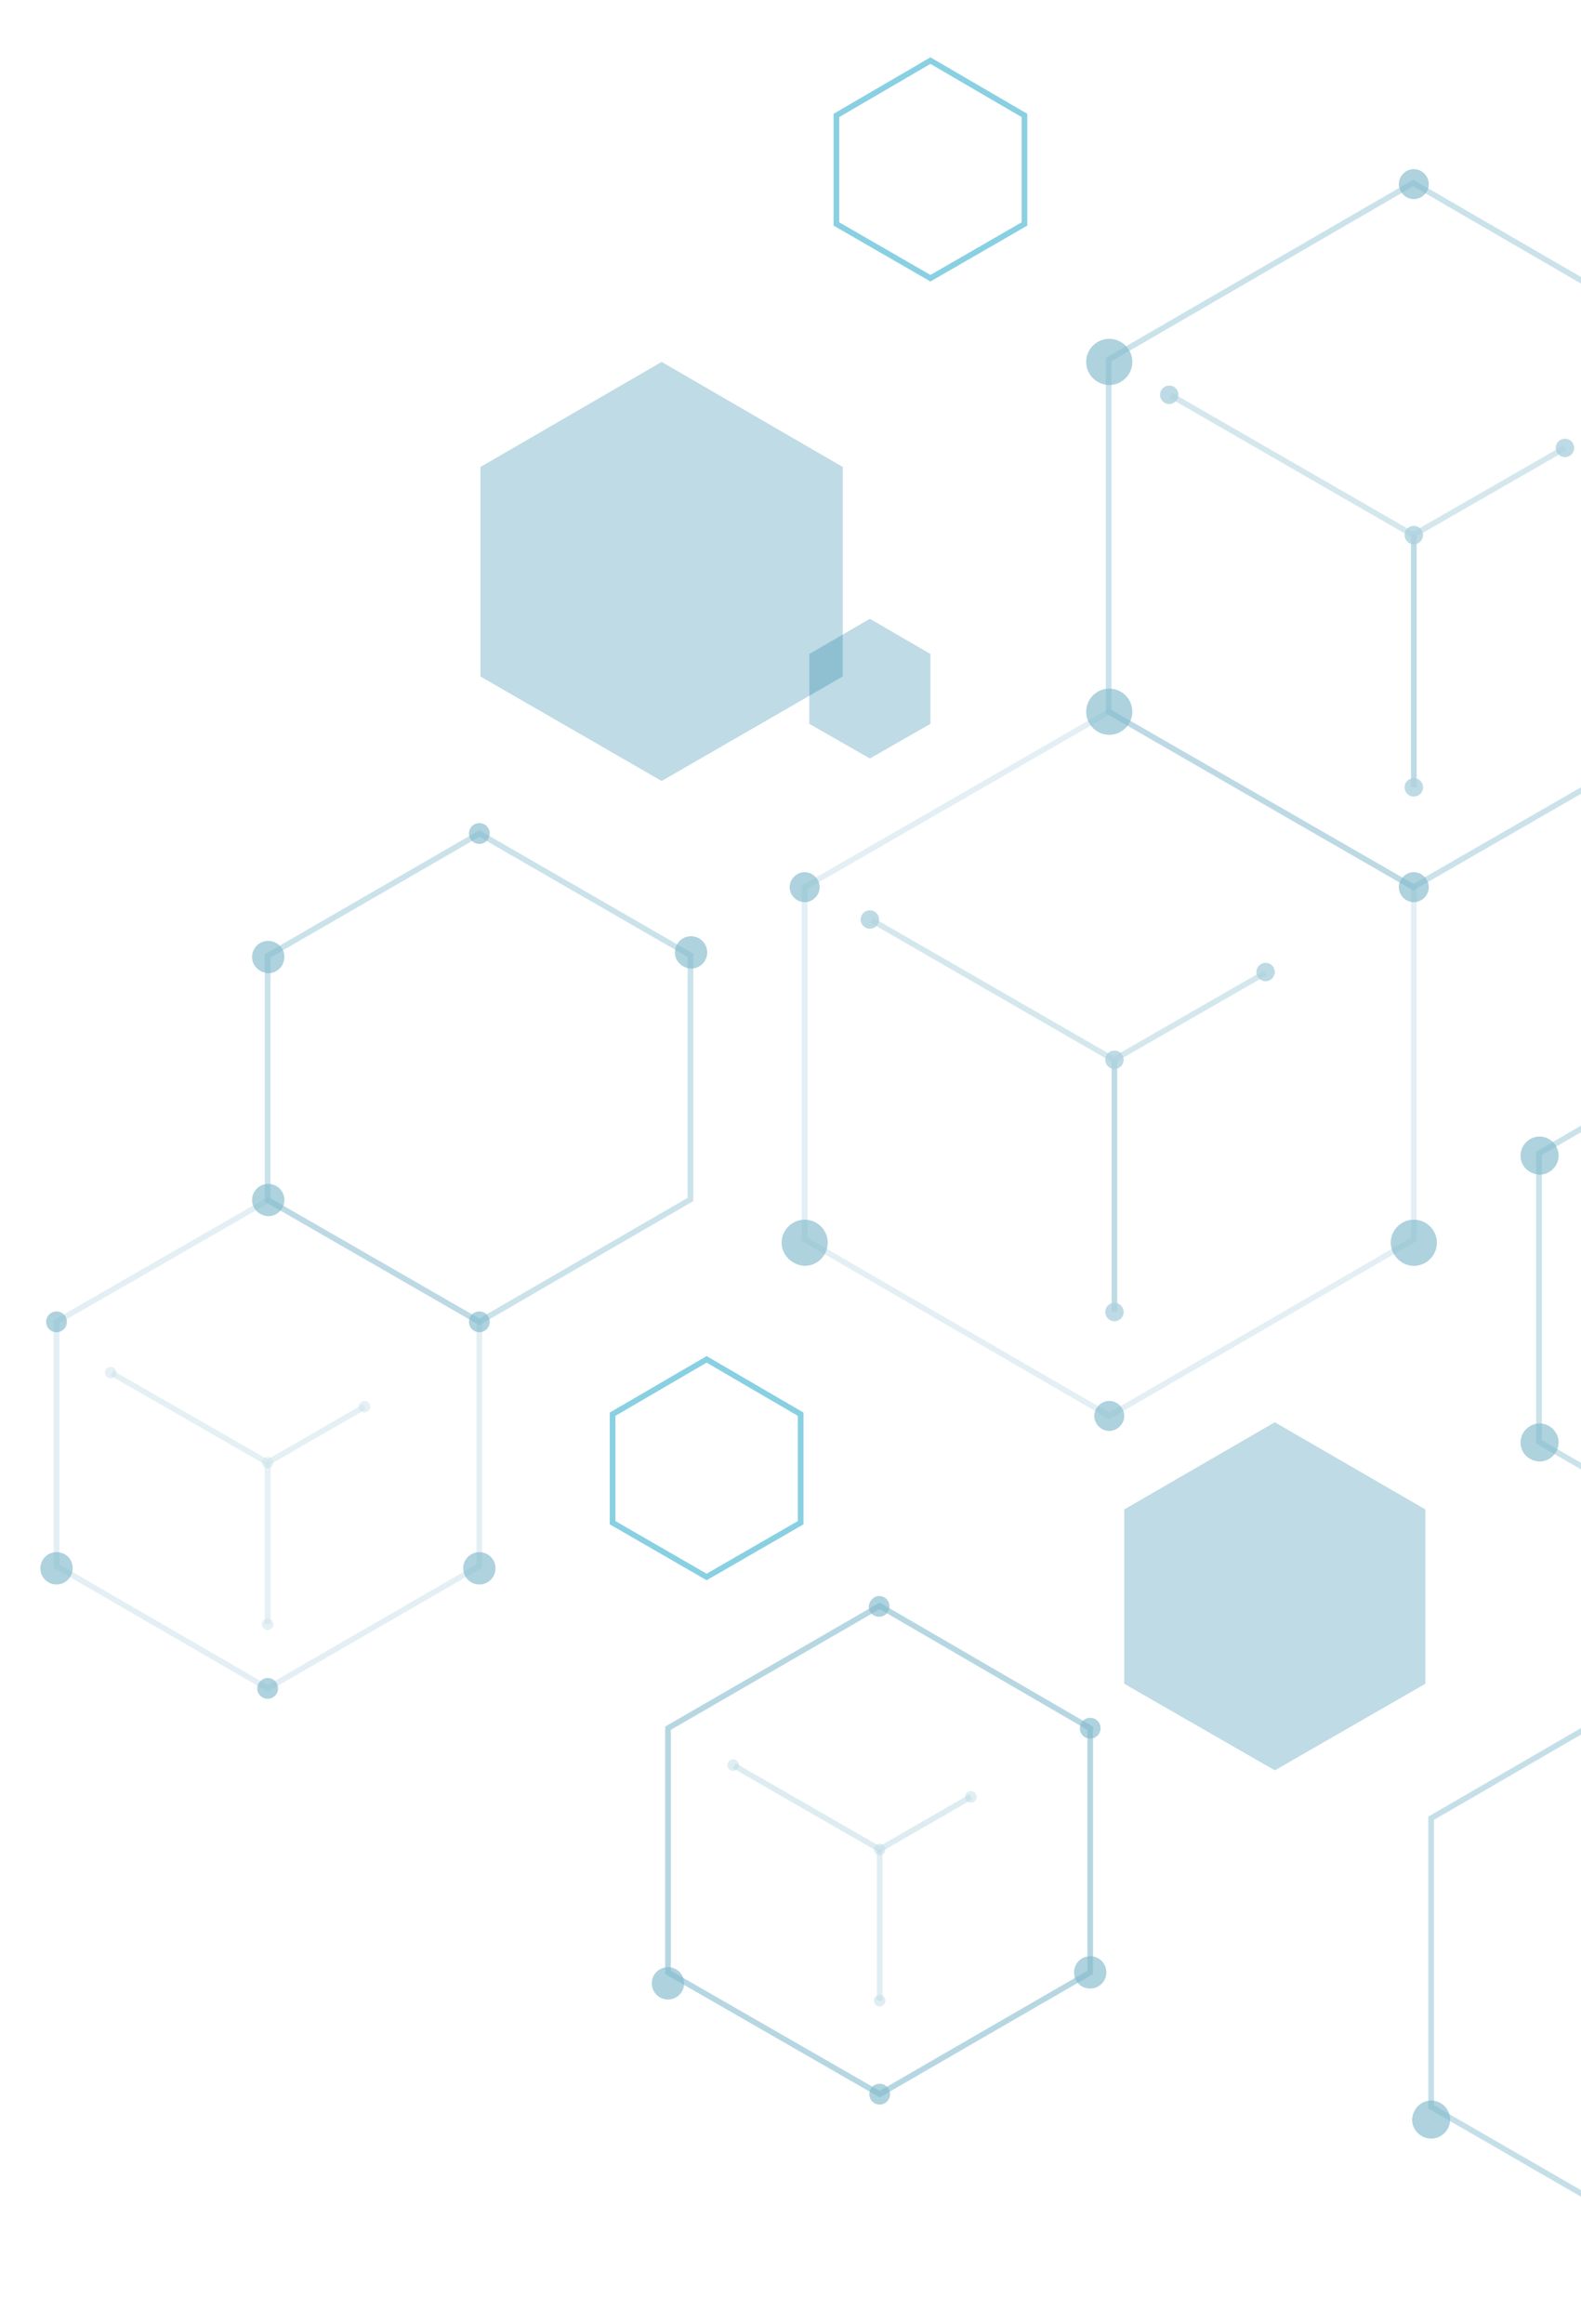<svg width="279" height="410" viewBox="0 0 279 410" fill="none" xmlns="http://www.w3.org/2000/svg">
<g opacity="0.5">
<g opacity="0.8">
<path opacity="0.52" d="M359.744 203.472V254.392L315.667 279.749L271.59 254.392V203.472L315.667 177.911L359.744 203.472Z" stroke="#007299" stroke-miterlimit="10"/>
</g>
<path opacity="0.63" d="M268.332 254.493C268.332 252.66 269.859 251.133 271.691 251.133C273.524 251.133 275.051 252.66 275.051 254.493C275.051 256.327 273.524 257.854 271.691 257.854C269.757 257.752 268.332 256.327 268.332 254.493Z" fill="#007299"/>
<path opacity="0.63" d="M268.332 203.88C268.332 202.047 269.859 200.519 271.691 200.519C273.524 200.519 275.051 202.047 275.051 203.88C275.051 205.713 273.524 207.241 271.691 207.241C269.757 207.139 268.332 205.713 268.332 203.88Z" fill="#007299"/>
</g>
<g opacity="0.5">
<g opacity="0.8">
<path opacity="0.52" d="M303.144 63.445V125.566L249.396 156.525L195.648 125.566V63.445L249.396 32.283L303.144 63.445Z" stroke="#007299" stroke-miterlimit="10"/>
<path opacity="0.27" d="M249.498 156.525V218.646L195.75 249.809L142.002 218.646V156.525L195.75 125.566L249.498 156.525Z" stroke="#007299" stroke-miterlimit="10"/>
<path opacity="0.57" d="M340.605 320.79V371.709L296.63 397.168L252.553 371.709V320.79L296.63 295.229L340.605 320.79Z" stroke="#007299" stroke-miterlimit="10"/>
<g opacity="0.8">
<path opacity="0.52" d="M276.169 79.026L249.397 94.404L206.643 69.759" stroke="#007299" stroke-miterlimit="10"/>
<path opacity="0.8" d="M249.498 94.404V138.908" stroke="#007299" stroke-miterlimit="10"/>
<path opacity="0.8" d="M206.338 71.287C207.237 71.287 207.966 70.557 207.966 69.657C207.966 68.758 207.237 68.028 206.338 68.028C205.438 68.028 204.709 68.758 204.709 69.657C204.709 70.557 205.438 71.287 206.338 71.287Z" fill="#007299"/>
<path opacity="0.8" d="M276.17 80.656C277.069 80.656 277.798 79.927 277.798 79.027C277.798 78.127 277.069 77.397 276.17 77.397C275.27 77.397 274.541 78.127 274.541 79.027C274.541 79.927 275.27 80.656 276.17 80.656Z" fill="#007299"/>
<path opacity="0.8" d="M249.498 96.034C250.397 96.034 251.127 95.304 251.127 94.404C251.127 93.504 250.397 92.775 249.498 92.775C248.598 92.775 247.869 93.504 247.869 94.404C247.869 95.304 248.598 96.034 249.498 96.034Z" fill="#007299"/>
<path opacity="0.8" d="M249.498 140.537C250.397 140.537 251.127 139.807 251.127 138.907C251.127 138.007 250.397 137.278 249.498 137.278C248.598 137.278 247.869 138.007 247.869 138.907C247.869 139.807 248.598 140.537 249.498 140.537Z" fill="#007299"/>
</g>
<g opacity="0.8">
<path opacity="0.52" d="M223.337 171.597L196.564 186.975L153.811 162.33" stroke="#007299" stroke-miterlimit="10"/>
<path opacity="0.8" d="M196.666 186.975V231.478" stroke="#007299" stroke-miterlimit="10"/>
<path opacity="0.8" d="M153.506 163.857C154.405 163.857 155.134 163.128 155.134 162.228C155.134 161.328 154.405 160.599 153.506 160.599C152.606 160.599 151.877 161.328 151.877 162.228C151.877 163.128 152.606 163.857 153.506 163.857Z" fill="#007299"/>
<path opacity="0.8" d="M223.338 173.125C224.237 173.125 224.966 172.395 224.966 171.495C224.966 170.595 224.237 169.866 223.338 169.866C222.438 169.866 221.709 170.595 221.709 171.495C221.709 172.395 222.438 173.125 223.338 173.125Z" fill="#007299"/>
<path opacity="0.8" d="M196.668 188.604C197.567 188.604 198.296 187.875 198.296 186.975C198.296 186.075 197.567 185.345 196.668 185.345C195.768 185.345 195.039 186.075 195.039 186.975C195.039 187.875 195.768 188.604 196.668 188.604Z" fill="#007299"/>
<path opacity="0.8" d="M196.668 233.107C197.567 233.107 198.296 232.378 198.296 231.478C198.296 230.578 197.567 229.849 196.668 229.849C195.768 229.849 195.039 230.578 195.039 231.478C195.039 232.378 195.768 233.107 196.668 233.107Z" fill="#007299"/>
</g>
<g opacity="0.5">
<path opacity="0.52" d="M64.332 248.179L47.231 258.058L19.746 242.273" stroke="#007299" stroke-miterlimit="10"/>
<path opacity="0.5" d="M47.232 258.058V286.572" stroke="#007299" stroke-miterlimit="10"/>
<path opacity="0.5" d="M19.543 243.189C20.105 243.189 20.561 242.733 20.561 242.171C20.561 241.609 20.105 241.153 19.543 241.153C18.981 241.153 18.525 241.609 18.525 242.171C18.525 242.733 18.981 243.189 19.543 243.189Z" fill="#007299"/>
<path opacity="0.5" d="M64.332 249.198C64.895 249.198 65.35 248.742 65.35 248.179C65.35 247.617 64.895 247.161 64.332 247.161C63.77 247.161 63.315 247.617 63.315 248.179C63.315 248.742 63.77 249.198 64.332 249.198Z" fill="#007299"/>
<path opacity="0.5" d="M47.231 259.076C47.793 259.076 48.249 258.62 48.249 258.058C48.249 257.495 47.793 257.039 47.231 257.039C46.669 257.039 46.213 257.495 46.213 258.058C46.213 258.62 46.669 259.076 47.231 259.076Z" fill="#007299"/>
<path opacity="0.5" d="M47.231 287.591C47.793 287.591 48.249 287.135 48.249 286.572C48.249 286.01 47.793 285.554 47.231 285.554C46.669 285.554 46.213 286.01 46.213 286.572C46.213 287.135 46.669 287.591 47.231 287.591Z" fill="#007299"/>
</g>
</g>
<path opacity="0.63" d="M249.498 153.877C250.923 153.877 252.145 155.099 252.145 156.525C252.145 157.951 250.923 159.173 249.498 159.173C248.073 159.173 246.852 157.951 246.852 156.525C246.852 155.099 248.073 153.877 249.498 153.877Z" fill="#007299"/>
<path opacity="0.63" d="M249.498 29.839C250.923 29.839 252.145 31.061 252.145 32.486C252.145 33.912 250.923 35.134 249.498 35.134C248.073 35.134 246.852 33.912 246.852 32.486C246.852 31.061 248.073 29.839 249.498 29.839Z" fill="#007299"/>
<path opacity="0.63" d="M195.75 247.161C197.175 247.161 198.397 248.383 198.397 249.809C198.397 251.235 197.175 252.457 195.75 252.457C194.325 252.457 193.104 251.235 193.104 249.809C193.104 248.383 194.325 247.161 195.75 247.161Z" fill="#007299"/>
<path opacity="0.63" d="M142.002 153.877C143.427 153.877 144.649 155.099 144.649 156.525C144.649 157.951 143.427 159.173 142.002 159.173C140.577 159.173 139.355 157.951 139.355 156.525C139.355 155.099 140.577 153.877 142.002 153.877Z" fill="#007299"/>
<path opacity="0.63" d="M252.553 370.589C254.385 370.589 255.912 372.116 255.912 373.949C255.912 375.783 254.385 377.31 252.553 377.31C250.72 377.31 249.193 375.783 249.193 373.949C249.295 372.116 250.72 370.589 252.553 370.589Z" fill="#007299"/>
<path opacity="0.63" d="M245.426 219.257C245.426 217.017 247.258 215.184 249.498 215.184C251.737 215.184 253.569 217.017 253.569 219.257C253.569 221.498 251.737 223.331 249.498 223.331C247.258 223.331 245.426 221.396 245.426 219.257Z" fill="#007299"/>
<path opacity="0.63" d="M137.932 219.257C137.932 217.017 139.764 215.184 142.003 215.184C144.243 215.184 146.075 217.017 146.075 219.257C146.075 221.498 144.243 223.331 142.003 223.331C139.764 223.229 137.932 221.396 137.932 219.257Z" fill="#007299"/>
<path opacity="0.63" d="M191.68 125.566C191.68 123.326 193.512 121.493 195.751 121.493C197.991 121.493 199.823 123.326 199.823 125.566C199.823 127.807 197.991 129.64 195.751 129.64C193.512 129.64 191.68 127.807 191.68 125.566Z" fill="#007299"/>
<path opacity="0.63" d="M191.68 63.853C191.68 61.612 193.512 59.779 195.751 59.779C197.991 59.779 199.823 61.612 199.823 63.853C199.823 66.093 197.991 67.926 195.751 67.926C193.512 67.926 191.68 66.093 191.68 63.853Z" fill="#007299"/>
</g>
<g opacity="0.5">
<g opacity="0.8">
<path opacity="0.52" d="M121.848 168.542V211.62L84.591 233.209L47.232 211.721V168.644L84.591 147.054L121.848 168.542Z" stroke="#007299" stroke-miterlimit="10"/>
<path opacity="0.27" d="M84.592 233.209V276.287L47.234 297.876L9.977 276.287V233.209L47.335 211.721L84.592 233.209Z" stroke="#007299" stroke-miterlimit="10"/>
</g>
<path opacity="0.63" d="M84.59 231.376C85.608 231.376 86.422 232.191 86.422 233.209C86.422 234.228 85.608 235.042 84.59 235.042C83.572 235.042 82.758 234.228 82.758 233.209C82.758 232.191 83.572 231.376 84.59 231.376Z" fill="#007299"/>
<path opacity="0.63" d="M84.59 145.221C85.608 145.221 86.422 146.036 86.422 147.054C86.422 148.073 85.608 148.887 84.59 148.887C83.572 148.887 82.758 148.073 82.758 147.054C82.758 146.036 83.572 145.221 84.59 145.221Z" fill="#007299"/>
<path opacity="0.63" d="M47.233 296.043C48.251 296.043 49.065 296.858 49.065 297.876C49.065 298.895 48.251 299.709 47.233 299.709C46.215 299.709 45.4 298.895 45.4 297.876C45.4 296.96 46.215 296.043 47.233 296.043Z" fill="#007299"/>
<path opacity="0.63" d="M9.975 231.376C10.993 231.376 11.807 232.191 11.807 233.209C11.807 234.228 10.993 235.042 9.975 235.042C8.957 235.042 8.143 234.228 8.143 233.209C8.143 232.191 8.957 231.376 9.975 231.376Z" fill="#007299"/>
<path opacity="0.63" d="M81.74 276.694C81.74 275.167 82.962 273.843 84.591 273.843C86.117 273.843 87.441 275.065 87.441 276.694C87.441 278.222 86.219 279.546 84.591 279.546C82.962 279.546 81.74 278.222 81.74 276.694Z" fill="#007299"/>
<path opacity="0.63" d="M7.125 276.694C7.125 275.167 8.347 273.843 9.975 273.843C11.604 273.843 12.825 275.065 12.825 276.694C12.825 278.222 11.604 279.546 9.975 279.546C8.347 279.546 7.125 278.222 7.125 276.694Z" fill="#007299"/>
<path opacity="0.63" d="M44.484 211.721C44.484 210.194 45.706 208.87 47.335 208.87C48.862 208.87 50.185 210.092 50.185 211.721C50.185 213.249 48.963 214.573 47.335 214.573C45.706 214.471 44.484 213.249 44.484 211.721Z" fill="#007299"/>
<path opacity="0.63" d="M119.1 168.033C119.1 166.505 120.321 165.181 121.95 165.181C123.477 165.181 124.8 166.403 124.8 168.033C124.8 169.56 123.579 170.884 121.95 170.884C120.321 170.783 119.1 169.56 119.1 168.033Z" fill="#007299"/>
<path opacity="0.63" d="M44.484 168.848C44.484 167.32 45.706 165.996 47.335 165.996C48.862 165.996 50.185 167.218 50.185 168.848C50.185 170.375 48.963 171.699 47.335 171.699C45.706 171.597 44.484 170.375 44.484 168.848Z" fill="#007299"/>
</g>
<path opacity="0.25" d="M148.722 82.387V119.354L116.759 137.787L84.795 119.354V82.387L116.759 63.852L148.722 82.387Z" fill="#007299"/>
<path opacity="0.25" d="M251.535 266.307V297.062L224.967 312.338L198.398 297.062V266.307L224.967 250.929L251.535 266.307Z" fill="#007299"/>
<path opacity="0.25" d="M164.195 115.383V127.705L153.507 133.815L142.818 127.705V115.383L153.507 109.17L164.195 115.383Z" fill="#007299"/>
<g opacity="0.5">
<g opacity="0.5">
<path opacity="0.52" d="M171.32 317.022L155.236 326.289L129.584 311.523" stroke="#007299" stroke-miterlimit="10"/>
<path opacity="0.5" d="M155.238 326.289V352.971" stroke="#007299" stroke-miterlimit="10"/>
<path opacity="0.5" d="M129.381 312.439C129.943 312.439 130.399 311.983 130.399 311.421C130.399 310.858 129.943 310.402 129.381 310.402C128.819 310.402 128.363 310.858 128.363 311.421C128.363 311.983 128.819 312.439 129.381 312.439Z" fill="#007299"/>
<path opacity="0.5" d="M171.321 318.04C171.883 318.04 172.339 317.584 172.339 317.022C172.339 316.459 171.883 316.004 171.321 316.004C170.758 316.004 170.303 316.459 170.303 317.022C170.303 317.584 170.758 318.04 171.321 318.04Z" fill="#007299"/>
<path opacity="0.5" d="M155.237 327.307C155.799 327.307 156.255 326.852 156.255 326.289C156.255 325.727 155.799 325.271 155.237 325.271C154.675 325.271 154.219 325.727 154.219 326.289C154.219 326.852 154.675 327.307 155.237 327.307Z" fill="#007299"/>
<path opacity="0.5" d="M155.237 353.989C155.799 353.989 156.255 353.533 156.255 352.971C156.255 352.408 155.799 351.952 155.237 351.952C154.675 351.952 154.219 352.408 154.219 352.971C154.219 353.533 154.675 353.989 155.237 353.989Z" fill="#007299"/>
</g>
<path opacity="0.57" d="M192.393 304.903V347.981L155.238 369.468L117.879 347.981V304.903L155.238 283.313L192.393 304.903Z" stroke="#007299" stroke-miterlimit="10"/>
<path opacity="0.63" d="M155.135 281.582C156.153 281.582 156.967 282.397 156.967 283.415C156.967 284.434 156.153 285.248 155.135 285.248C154.117 285.248 153.303 284.434 153.303 283.415C153.405 282.397 154.219 281.582 155.135 281.582Z" fill="#007299"/>
<path opacity="0.63" d="M192.391 303.07C193.409 303.07 194.223 303.885 194.223 304.903C194.223 305.922 193.409 306.736 192.391 306.736C191.373 306.736 190.559 305.922 190.559 304.903C190.559 303.885 191.373 303.07 192.391 303.07Z" fill="#007299"/>
<path opacity="0.63" d="M153.404 369.469C153.404 368.45 154.219 367.635 155.237 367.635C156.255 367.635 157.069 368.45 157.069 369.469C157.069 370.487 156.255 371.302 155.237 371.302C154.219 371.302 153.404 370.487 153.404 369.469Z" fill="#007299"/>
<path opacity="0.63" d="M117.878 347.064C119.405 347.064 120.728 348.286 120.728 349.916C120.728 351.443 119.506 352.767 117.878 352.767C116.351 352.767 115.027 351.545 115.027 349.916C115.027 348.286 116.351 347.064 117.878 347.064Z" fill="#007299"/>
<path opacity="0.63" d="M189.541 347.981C189.541 346.453 190.763 345.129 192.391 345.129C193.918 345.129 195.242 346.351 195.242 347.981C195.242 349.508 194.02 350.832 192.391 350.832C190.763 350.832 189.541 349.61 189.541 347.981Z" fill="#007299"/>
</g>
<path opacity="0.52" d="M141.291 249.503V268.649L124.698 278.222L108.105 268.649V249.503L124.698 239.829L141.291 249.503Z" stroke="#1CA5C9" stroke-miterlimit="10"/>
<path opacity="0.52" d="M180.787 20.368V39.513L164.194 49.086L147.602 39.513V20.368L164.194 10.693L180.787 20.368Z" stroke="#1CA5C9" stroke-miterlimit="10"/>
</svg>
